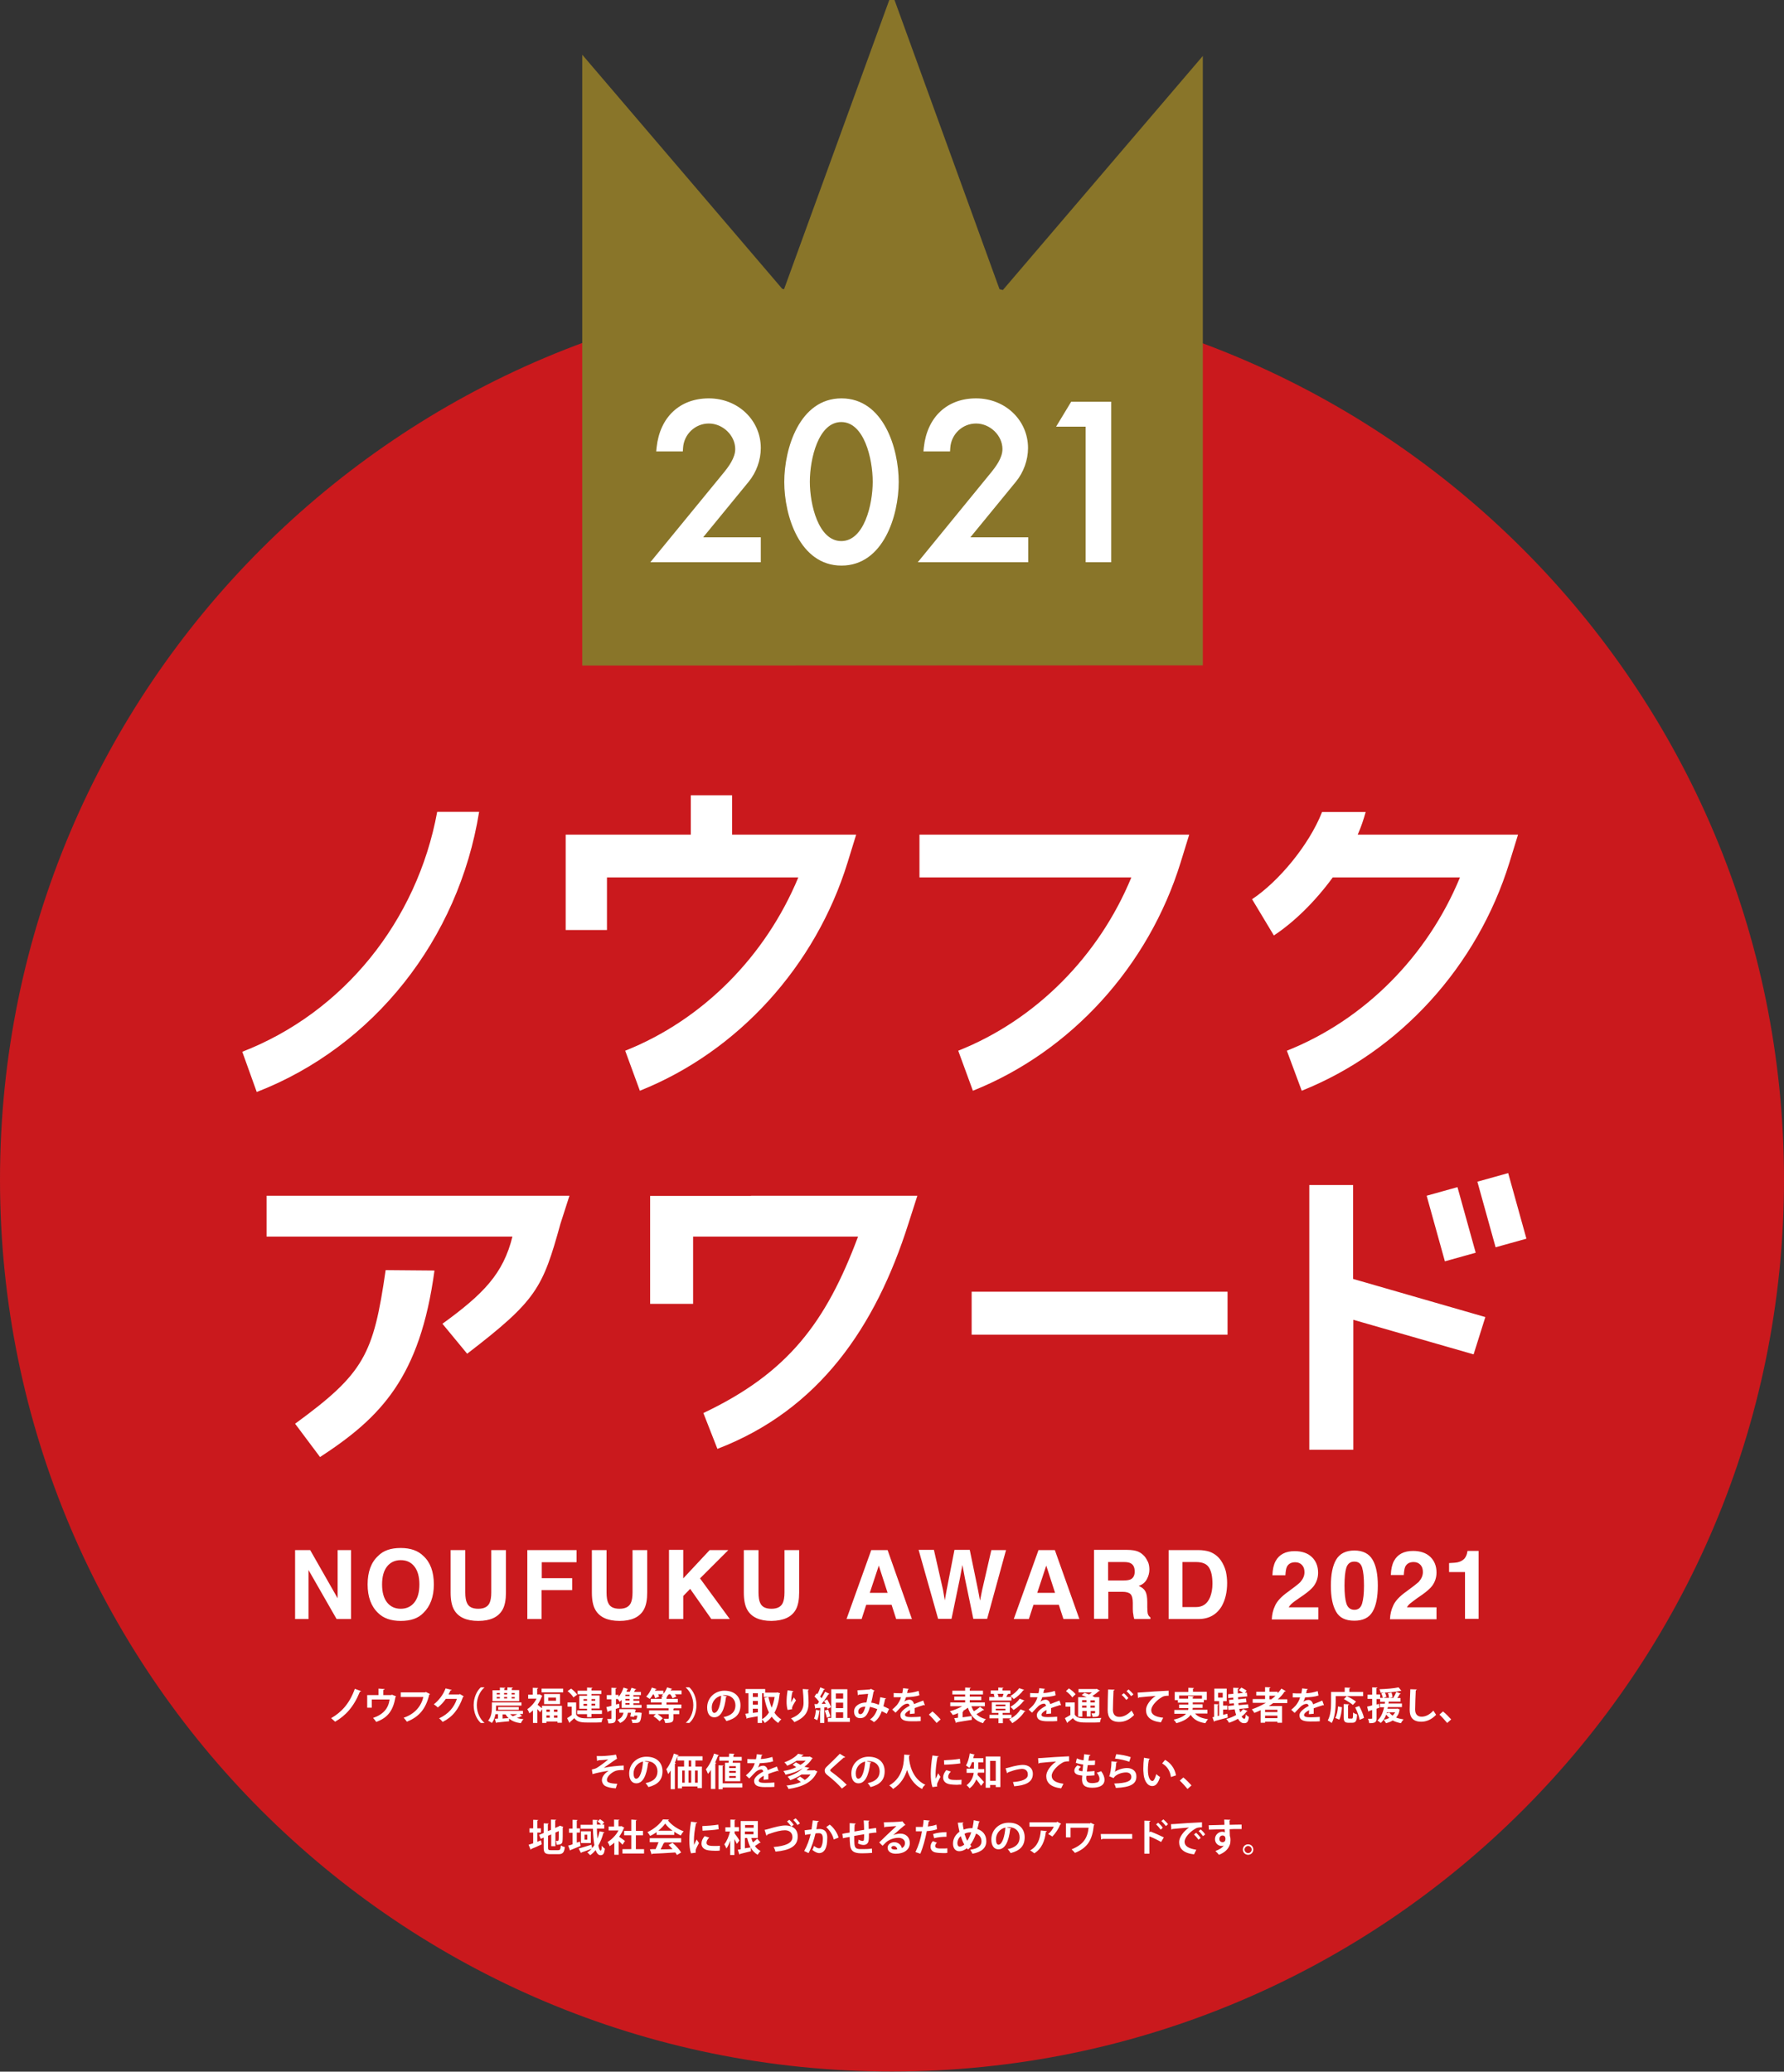 <?xml version="1.0" encoding="utf-8"?>
<!-- Generator: Adobe Illustrator 25.4.1, SVG Export Plug-In . SVG Version: 6.00 Build 0)  -->
<svg version="1.1" id="レイヤー_1" xmlns="http://www.w3.org/2000/svg" xmlns:xlink="http://www.w3.org/1999/xlink" x="0px"
	 y="0px" viewBox="0 0 851.2 988.6" style="enable-background:new 0 0 851.2 988.6;" xml:space="preserve">
<rect x="0" y="0" width="851.2" height="988.6" fill="#333333" stroke="none"/>
<style type="text/css">
	.st0{fill:#CA191D;}
	.st1{fill:#897529;}
	.st2{fill:#FFFFFF;}
</style>
<path class="st0" d="M851.2,562.9c0,235.1-190.6,425.6-425.6,425.6C190.6,988.6,0,798,0,562.9c0-235.1,190.6-425.6,425.6-425.6
	C660.7,137.3,851.2,327.9,851.2,562.9"/>
<polygon class="st1" points="573.9,317.5 573.9,26.7 478.5,138.4 476.9,138 426.8,0 424.3,0 374.1,138 373.2,137.8 277.8,26.1 
	277.8,317.6 "/>
<path class="st2" d="M244.5,590.1H127.2v-19.5h144.5l-4.3,13.4c-8.5,30.7-11.3,36.5-44.5,62l-11.8-14.3
	C230.8,617.4,240.1,607.8,244.5,590.1z M358.3,570.7h-48.1v51.5h20.5v-32.1h78.7c-15.3,41-33.5,65.1-73.8,84.2l6.7,17.1
	c48.4-18.6,75.4-58,91.1-107.4l4.3-13.4h-58.8H358.3z M184,606.1c-5.8,40.3-10.2,49.2-43.2,73.3l11.9,15.9c29-18.9,47.7-38,54.6-89
	L184,606.1z M463.6,636.9h122.1v-20.5H463.6V636.9z M645.7,565.5h-21v126.3h21v-62l57.4,16.5l5.6-17.8l-63.1-18.2V565.5z
	 M689.4,601.9l14.7-4.1l-8.7-31.3l-14.7,4.1L689.4,601.9z M719.6,559.8l-14.7,4.1l8.7,31.3l14.7-4.1L719.6,559.8z M228.6,387.4h-20
	c-9.6,52.2-44.8,95.8-93,114.5l6.9,19.2C178.2,499.5,218.8,448.3,228.6,387.4z M438.7,418.7h101.1c-15.5,37.6-45.6,68-82.6,82.7
	l7,19.1c46.8-18.7,83.8-59.4,99.1-108.9l4.1-13.3H438.7V418.7z M635.9,418.7h60.7c-15.5,37.6-45.6,68-82.6,82.7l7.1,19.1
	c46.8-18.7,83.8-59.4,99.1-108.9l4.1-13.3h-76.5c1.6-3.6,2.8-7.2,3.8-10.8h-20.8c-6.3,16-21,33.4-33.4,41.6l10.4,17.3
	C617.4,440.1,627.6,430.1,635.9,418.7z M289.6,418.7h91.3c-15.6,37.6-45.6,68-82.6,82.7l7,19.1c46.8-18.7,83.8-59.4,99.1-108.9
	l4.1-13.3h-59.2v-18.8h-19.7v18.8h-59.7v45.5h19.7V418.7z M167.5,772.6v-32.9h-6.4v23l-13.1-23h-7.2v32.9h6.4v-23.4l13.4,23.4H167.5
	z M191.2,738.7c4.7,0,8.3,1.3,10.8,3.8c3.3,3,5,7.5,5,13.6c0,5.9-1.7,10.4-5,13.6c-2.5,2.6-6.1,3.8-10.8,3.8
	c-4.7,0-8.3-1.3-10.8-3.8c-3.3-3.1-5-7.7-5-13.6c0-6,1.7-10.6,5-13.6C182.9,739.9,186.5,738.7,191.2,738.7z M191.2,744.5
	c-2.7,0-4.9,1-6.5,3c-1.6,2-2.4,4.9-2.4,8.6c0,3.7,0.8,6.6,2.4,8.6c1.6,2,3.8,3,6.5,3s4.9-1,6.5-3c1.6-2,2.4-4.9,2.4-8.6
	c0-3.7-0.8-6.6-2.4-8.6C196.1,745.5,194,744.5,191.2,744.5z M215,739.7v20.2c0,3.5,0.5,6.2,1.6,8.2c2,3.6,5.9,5.4,11.6,5.4
	s9.6-1.8,11.6-5.4c1.1-2,1.6-4.7,1.6-8.2v-20.2h-7v20.2c0,2.3-0.3,3.9-0.8,5c-0.8,1.8-2.6,2.8-5.4,2.8c-2.8,0-4.6-0.9-5.4-2.8
	c-0.5-1-0.8-2.7-0.8-5v-20.2H215z M273.1,753.1h-14.6v-7.6h16.6v-5.8h-23.5v32.9h6.8v-13.8h14.6V753.1z M308.8,759.9v-20.2h-7v20.2
	c0,2.3-0.3,3.9-0.8,5c-0.8,1.8-2.6,2.8-5.4,2.8c-2.8,0-4.6-0.9-5.4-2.8c-0.5-1-0.8-2.7-0.8-5v-20.2h-7v20.2c0,3.5,0.5,6.2,1.6,8.2
	c2,3.6,5.9,5.4,11.6,5.4c5.7,0,9.6-1.8,11.6-5.4C308.3,766.1,308.8,763.4,308.8,759.9z M319.2,739.7v32.9h6.8v-11l3.3-3.4l10.1,14.4
	h8.8l-14.2-19.4l13.5-13.5h-8.9L326,753.2v-13.6H319.2z M379.7,768.1c1.1-2,1.6-4.7,1.6-8.2v-20.2h-7v20.2c0,2.3-0.3,3.9-0.8,5
	c-0.8,1.8-2.6,2.8-5.4,2.8c-2.8,0-4.6-0.9-5.4-2.8c-0.5-1-0.8-2.7-0.8-5v-20.2h-7v20.2c0,3.5,0.5,6.2,1.6,8.2
	c2,3.6,5.9,5.4,11.6,5.4C373.8,773.4,377.7,771.7,379.7,768.1z M425.4,765.8h-12.1l-2.2,6.8h-7.2l11.8-32.9h7.8l11.6,32.9h-7.5
	L425.4,765.8z M423.5,760.1l-4.2-13l-4.3,13H423.5z M480,739.7h-7l-4.4,19.1l-1,5l-1-5.3l-3.9-18.9h-7.3l-3.7,19l-0.9,5.1l-0.9-5.2
	l-4.3-18.9h-7.3l9.3,32.9h6.4l4-19.3l1.2-6.4l1.2,6.4l4,19.3h6.6L480,739.7z M507.4,772.6l-2.2-6.8h-12.1l-2.2,6.8h-7.2l11.8-32.9
	h7.8l11.7,32.9H507.4z M503.4,760.1l-4.2-13l-4.3,13H503.4z M541.2,772.6c-0.2-0.7-0.4-1.3-0.4-1.8c-0.2-0.9-0.3-1.9-0.3-2.8l0-3.1
	c0-2.1-0.4-3.5-1.1-4.2c-0.7-0.7-2-1.1-3.9-1.1h-6.7v12.9H522v-32.9h15.8c2.2,0,4,0.3,5.2,0.8c1.2,0.5,2.2,1.3,3.1,2.3
	c0.7,0.8,1.2,1.8,1.7,2.8c0.4,1,0.6,2.2,0.6,3.5c0,1.6-0.4,3.1-1.2,4.6c-0.8,1.5-2.1,2.6-3.9,3.2c1.5,0.6,2.6,1.5,3.2,2.6
	c0.6,1.1,0.9,2.8,0.9,5.2v2.2c0,1.5,0.1,2.5,0.2,3.1c0.2,0.8,0.6,1.5,1.3,1.9v0.8H541.2z M541.4,750c0-2-0.6-3.3-1.9-4
	c-0.7-0.4-1.8-0.6-3.2-0.6h-7.6v8.8h7.4c1.5,0,2.6-0.2,3.3-0.5C540.7,753.1,541.4,751.8,541.4,750z M571.8,772.6h-14.2v-32.9h14.2
	c2,0,3.7,0.3,5.1,0.7c2.3,0.8,4.2,2.2,5.6,4.2c1.1,1.6,1.9,3.4,2.4,5.3c0.4,1.9,0.6,3.7,0.6,5.5c0,4.4-0.9,8.1-2.6,11.1
	C580.5,770.5,576.8,772.6,571.8,772.6z M578.5,755.8c0-3.4-0.5-5.9-1.6-7.7c-1.1-1.8-3.1-2.7-6.3-2.7h-6.4v21.5h6.4
	c3.3,0,5.5-1.6,6.8-4.8C578.1,760.3,578.5,758.2,578.5,755.8z M619.6,762.8l2.6-1.8c2.1-1.5,3.7-2.9,4.6-4.1c1.4-1.9,2.1-4,2.1-6.4
	c0-3.1-1-5.6-3-7.5c-2-1.9-4.8-2.8-8.2-2.8c-4.3,0-7.4,1.6-9.1,4.8c-0.9,1.7-1.4,3.9-1.5,6.7h6.2c0.1-1.8,0.3-3.1,0.7-4
	c0.7-1.4,2-2.2,4-2.2c1.4,0,2.5,0.5,3.3,1.4c0.8,0.9,1.1,2,1.1,3.4c0,1.7-0.7,3.2-2,4.7c-0.9,0.9-2.8,2.4-5.7,4.5
	c-3.4,2.4-5.5,4.7-6.4,6.9c-0.9,1.9-1.4,4-1.5,6.4H629V767h-14.1c0.4-0.7,0.9-1.3,1.5-1.8C616.9,764.7,618,763.9,619.6,762.8z
	 M637.5,769.1c-1.7-2.9-2.5-7-2.5-12.4c0-5.3,0.8-9.5,2.5-12.4c1.7-2.9,4.6-4.4,8.7-4.4c4.1,0,7,1.5,8.7,4.4c1.7,2.9,2.5,7,2.5,12.4
	c0,5.3-0.8,9.5-2.5,12.4c-1.7,2.9-4.6,4.3-8.7,4.3C642,773.4,639.1,772,637.5,769.1z M641.5,756.7c0,3.7,0.3,6.6,0.9,8.5
	s1.9,3,3.8,3c1.9,0,3.1-1,3.7-3c0.6-2,0.9-4.8,0.9-8.5c0-3.9-0.3-6.8-0.9-8.7c-0.6-1.9-1.8-2.8-3.7-2.8c-1.9,0-3.1,0.9-3.8,2.8
	C641.8,749.9,641.5,752.8,641.5,756.7z M671.1,759.4c-3.4,2.4-5.5,4.7-6.4,6.9c-0.9,1.9-1.4,4-1.5,6.4h22.2V767h-14.1
	c0.4-0.7,0.9-1.3,1.5-1.8c0.6-0.5,1.7-1.3,3.3-2.5l2.6-1.8c2.1-1.5,3.7-2.9,4.6-4.1c1.4-1.9,2.1-4,2.1-6.4c0-3.1-1-5.6-3-7.5
	c-2-1.9-4.8-2.8-8.2-2.8c-4.3,0-7.4,1.6-9.1,4.8c-0.9,1.7-1.4,3.9-1.5,6.7h6.2c0.1-1.8,0.3-3.1,0.7-4c0.7-1.4,2-2.2,4-2.2
	c1.4,0,2.5,0.5,3.3,1.4c0.8,0.9,1.1,2,1.1,3.4c0,1.7-0.7,3.2-2,4.7C675.9,755.8,674,757.3,671.1,759.4z M699.9,741.5
	c-0.3,1-0.7,1.7-1.2,2.3c-0.8,0.8-1.8,1.4-3.1,1.7c-0.8,0.2-2.2,0.3-4.2,0.4v4.3h7.6v22.3h6.5v-32.4h-5.3
	C700.1,740.5,700,740.9,699.9,741.5z M310.3,268.3H363v-11.9h-27.5l21.7-26.5c3.7-4.5,5.8-10.4,5.8-16.1c0-13.3-10.9-23.7-24.8-23.7
	c-13.8,0-23.3,8.9-24.9,23.3l-0.2,2h12.7l0.1-1.6c0.4-6.6,5.8-11.7,12.3-11.7c6.7,0,12.6,5.7,12.6,12.2c0,4.2-3.1,8.4-6.1,12
	L310.3,268.3z M374.2,230c0-16,7.3-39.9,27.3-39.9s27.3,23.8,27.3,39.9c0,16-7.3,39.9-27.3,39.9S374.2,246,374.2,230z M386.4,229.9
	c0,10.9,4.1,28.3,15,28.3c10.9,0,15-17.4,15-28.3c0-11-4.1-28.5-15-28.5C390.5,201.4,386.4,218.9,386.4,229.9z M437.9,268.3h52.7
	v-11.9H463l21.7-26.5c3.7-4.5,5.8-10.4,5.8-16.1c0-13.3-10.9-23.7-24.8-23.7c-13.8,0-23.3,8.9-24.9,23.3l-0.2,2h12.7l0.1-1.6
	c0.4-6.6,5.8-11.7,12.3-11.7c6.7,0,12.6,5.7,12.6,12.2c0,4.2-3.1,8.4-6.1,12L437.9,268.3z M518,268.3h12.2v-76.6h-19.1l-7.2,11.9
	H518V268.3z M158,819.9c0.6,0.5,1.5,1.3,1.9,1.7c5-2.9,8.9-7.1,11.8-14.3c0.2,0,0.5-0.1,0.6-0.3l-3-1.1
	C166.7,813.2,162.7,817.2,158,819.9z M186.6,808.9h-3.7v-2.5c0.4,0,0.6-0.2,0.6-0.4l-2.9-0.2v3.1h-5.4v6h2.2V811h8.5
	c-0.6,4.2-2.9,7.1-7.9,8.8c0.5,0.5,1.2,1.4,1.5,1.9c5.6-2,8.1-5.5,9.2-11.9c0.1-0.1,0.3-0.2,0.3-0.3l-2-0.8L186.6,808.9z
	 M202.8,807.6h-11.6v2.2H202c-1,4.3-4,8.1-9.4,9.9c0.4,0.5,1.2,1.3,1.5,1.9c5.9-2.3,9.1-6.2,10.7-12.9c0.1-0.1,0.3-0.2,0.4-0.3l-2-1
	L202.8,807.6z M219.1,808.6H214c0.3-0.6,0.7-1.2,0.9-1.9c0.3,0,0.5-0.1,0.6-0.3l-2.9-0.7c-1.1,3-3.3,5.8-5.6,7.6
	c0.6,0.4,1.4,1,1.9,1.5c1.5-1.2,2.9-2.7,3.8-4.1h5.3c-1.3,4-4,7.2-8.5,9.3c0.6,0.4,1.3,1.2,1.7,1.7c4.8-2.4,7.6-6,9.7-11.9
	c0.1-0.1,0.3-0.2,0.4-0.3l-1.9-1.1L219.1,808.6z M226,813.7c0,3.7,1.5,6.8,3.4,8.5h1.7v-0.1c-1.9-1.6-3.6-4.7-3.6-8.4
	c0-3.6,1.6-6.7,3.6-8.4v-0.1h-1.7C227.5,806.9,226,810.1,226,813.7z M247.7,811.8H235v-5.2h3.5v-1.3l2.6,0.1c0,0.2-0.1,0.3-0.5,0.3
	v0.8h1.5v-1.3l2.6,0.1c0,0.2-0.2,0.3-0.5,0.4v0.8h3.5V811.8z M238.5,809.8H237v0.7h1.5V809.8z M238.5,807.9H237v0.7h1.5V807.9z
	 M242,809.8h-1.5v0.7h1.5V809.8z M242,807.9h-1.5v0.7h1.5V807.9z M245.6,809.8h-1.5v0.7h1.5V809.8z M245.6,807.9h-1.5v0.7h1.5V807.9
	z M246.6,819.8c1,0.3,2,0.5,3.2,0.6c-0.5,0.4-1,1.3-1.3,1.9c-2.4-0.3-4.2-1-5.6-2.2v1.3c-2.2,0.2-4.4,0.4-5.9,0.6
	c0,0.1-0.2,0.2-0.3,0.2l-0.6-2l1.5-0.1V818h-1.2c-0.3,1.5-0.8,3-1.7,4.2c-0.4-0.3-1.3-0.9-1.8-1.1c1.6-1.9,1.8-4.5,1.8-6.4v-2.3
	h14.1v1.5h-12.1v0.8c0,0.5,0,1.1-0.1,1.7h12.9v1.5h-1.5l1.1,1c-0.1,0.1-0.2,0.1-0.3,0.1c-0.1,0-0.1,0-0.2,0
	C248.2,819.3,247.4,819.6,246.6,819.8z M242.7,819.9c-0.6-0.5-1-1.1-1.5-1.8h-1.4v2C240.8,820,241.7,819.9,242.7,819.9z M244.7,819
	c0.7-0.3,1.4-0.6,2.1-1h-3.4C243.8,818.4,244.2,818.7,244.7,819z M247.5,815.9v-1.3h-9.8v1.3H247.5z M259.6,813.2v-4.8h7.6v4.8
	H259.6z M261.6,811.6h3.7v-1.5h-3.7V811.6z M252.6,817.6c-0.2-0.6-0.7-1.6-1-2c1.7-1.1,3.4-3,4.4-5h-4v-1.9h2.2v-3.3l2.6,0.1
	c0,0.2-0.1,0.3-0.5,0.3v2.8h0.8l0.3-0.1l1.4,0.8c-0.1,0.1-0.2,0.2-0.3,0.3c-0.5,1.3-1.2,2.7-2,3.9c0.6,0.5,1.6,1.3,2.1,1.7V814h9.5
	v8.1H266v-0.6h-5.3v0.7h-2v-6.6l-1,1.5c-0.3-0.4-0.8-1-1.3-1.5v6.6h-2.1v-6C253.7,816.7,253.2,817.2,252.6,817.6z M264.3,816.9h1.7
	v-1.1h-1.7V816.9z M264.3,819.7h1.7v-1.1h-1.7V819.7z M260.7,816.9h1.6v-1.1h-1.6V816.9z M260.7,819.7h1.6v-1.1h-1.6V819.7z
	 M268.7,805.8h-10.3v1.8h10.3V805.8z M280.1,819.5V818h-4.7v-1.8h4.7v-0.8h-3.7v-6.2h3.7v-0.7h-4.5v-1.7h4.5v-1.5l2.6,0.1
	c0,0.2-0.1,0.3-0.5,0.3v1h4.7v1.7h-4.7v0.7h3.9v6.2h-3.9v0.8h5v1.8h-5v1.5H280.1z M282.2,811.6h1.8v-0.8h-1.8V811.6z M282.2,813.9
	h1.8v-0.9h-1.8V813.9z M280.1,813.1h-1.7v0.9h1.7V813.1z M280.1,810.8h-1.7v0.8h1.7V810.8z M270.6,819.9l1.1,2.3
	c0.2-0.1,0.2-0.2,0.2-0.4c0.6-0.5,1.4-1.2,2.1-1.9c1.6,2.1,3.7,2.1,7.8,2.1c1.8,0,3.8,0,5.2-0.1c0.1-0.6,0.4-1.6,0.7-2.1
	c-1.7,0.1-4.3,0.2-6.4,0.2c-3.3,0-5.3,0-6.4-1.8v-5.8h-4.1v2h2v4C272.1,818.9,271.3,819.5,270.6,819.9z M273.6,810l1.8-1.3
	c-0.6-0.9-1.8-2.1-2.9-2.9l-1.7,1.2C271.9,807.8,273.1,809.1,273.6,810z M306.3,815h-9.7v-3.8c-0.3,0.3-0.6,0.6-0.9,0.9
	c-0.2-0.3-0.6-0.9-0.9-1.3h-0.9v2.6l1.5-0.4l0.2,1.9l-1.8,0.6v4.5c0,2-0.7,2.4-3.5,2.4c-0.1-0.6-0.3-1.5-0.6-2.1c0.4,0,0.7,0,1,0
	c0.9,0,1,0,1-0.3v-3.8c-0.6,0.2-1.1,0.3-1.5,0.5c0,0.2-0.2,0.3-0.3,0.3l-0.6-2.4c0.7-0.1,1.5-0.3,2.4-0.6v-3.1h-2.2v-2h2.2v-3.5
	l2.5,0.1c0,0.2-0.1,0.3-0.5,0.3v3h1.4v1c1-1.2,1.9-2.8,2.4-4.5l2.2,0.7c-0.1,0.1-0.2,0.2-0.4,0.2c-0.1,0.4-0.3,0.7-0.4,1.1h1.6
	c0.3-0.6,0.6-1.3,0.8-1.9l2.3,0.7c-0.1,0.1-0.2,0.2-0.5,0.2c-0.2,0.3-0.4,0.7-0.6,1.1h3.3v1.5h-3.6v0.7h2.9v1.2h-2.9v0.8h2.9v1.2
	h-2.9v0.8h3.9V815z M300.4,812.7h-2v0.8h2V812.7z M300.4,810.7h-2v0.8h2V810.7z M300.4,808.7h-2v0.7h2V808.7z M303,820.6
	c-0.3,0-1.1,0-1.8-0.1c0.3,0.5,0.5,1.2,0.5,1.7c0.3,0,0.6,0,1,0c2.5,0,3-0.1,3.4-4.3c0-0.2,0.1-0.3,0.1-0.5l-1.1-0.2l-0.4,0H303
	c0.1-0.2,0.3-1.3,0.3-1.4l-1-0.2l-0.4,0h-6.4v1.7h2c-0.4,1.7-1.3,2.8-2.9,3.4c0.4,0.4,1,1.1,1.3,1.5c2.1-0.9,3.3-2.6,3.7-4.9h1.5
	c-0.1,0.6-0.3,1.2-0.4,1.8l1.8,0.2l0.2-0.6h1.4C303.8,820.4,303.7,820.6,303,820.6z M318.1,820.2c-0.4,0-0.9,0-1.4,0
	c0.3,0.6,0.6,1.4,0.7,2c3.2,0,3.9-0.4,3.9-2.2v-2h2.8v-1.8h-2.8v-0.8c0.2,0,0.3-0.1,0.4-0.2h3.4v-1.8h-7.1v-1h5.4v-1.7h-5.4V810
	c0.3-0.1,0.5-0.2,0.5-0.3l-0.4,0c0.3-0.4,0.7-0.8,1-1.2h0.7c0.5,0.6,0.9,1.4,1.1,1.9l1.8-0.8c-0.1-0.3-0.4-0.7-0.7-1.1h3.2v-1.8H320
	l0.3-0.6c0.2,0,0.4,0,0.4-0.2c-0.7-0.2-1.5-0.4-2.4-0.7c-0.4,1.1-1,2.2-1.8,3.1v-1.5h-4l0.3-0.6c0.2,0,0.4,0,0.5-0.2l-2.3-0.7
	c-0.6,1.6-1.6,3.3-2.7,4.3c0.5,0.3,1.3,0.8,1.7,1.1c0.6-0.6,1.1-1.3,1.6-2.2h0.2c0.4,0.6,0.7,1.4,0.8,1.9l1.9-0.8
	c-0.1-0.3-0.3-0.7-0.5-1.1h2.4c-0.2,0.2-0.4,0.5-0.7,0.6c0.2,0.1,0.5,0.3,0.8,0.5l-0.8,0v1.1h-5.2v1.7h5.2v1h-7.1v1.8H319v1h-9.3
	v1.8h3.2l-1.1,1c1.1,0.7,2.3,1.7,2.9,2.4l1.5-1.4c-0.5-0.6-1.5-1.4-2.4-2h5.3v2C319,820.2,319,820.2,318.1,820.2z M327.2,822.1
	L327.2,822.1l1.7,0.1c1.9-1.6,3.4-4.8,3.4-8.5c0-3.7-1.5-6.8-3.4-8.5h-1.7v0.1c1.9,1.6,3.6,4.7,3.6,8.4
	C330.8,817.4,329.2,820.5,327.2,822.1z M340.8,819.5c-2,0-3.4-1.6-3.4-4.7c0-4.6,3.7-8,8.2-8c5.1,0,7.7,3,7.7,6.9
	c0,4.2-2.2,6.4-6.7,7.6c-0.3-0.5-0.8-1.3-1.4-1.9c4.1-0.8,5.7-2.8,5.7-5.6c0-2.9-2-4.9-5.3-4.9c-0.3,0-0.6,0-0.9,0.1l2.2,0.5
	c-0.1,0.2-0.3,0.3-0.5,0.3C345.7,816,343.9,819.5,340.8,819.5z M344.1,809.2c-2.7,0.6-4.5,3-4.5,5.6c0,1.5,0.4,2.6,1.2,2.6
	C342.7,817.3,343.8,813.4,344.1,809.2z M371.3,822.2c-1.2-0.8-2.2-1.8-3.1-3c-0.9,1.2-2,2.2-3.3,3c-0.3-0.5-0.8-1.2-1.3-1.6v1.6
	h-2.1V819c-1.8,0.3-3.7,0.7-4.9,0.9c0,0.2-0.2,0.3-0.3,0.3l-0.7-2.4l1.5-0.2V808h-1.4v-2h9.4v1.7h5.4l0.4-0.1l1.3,0.4
	c0,0.1-0.1,0.3-0.2,0.4c-0.4,3.6-1.2,6.6-2.5,8.9c0.9,1.3,2,2.4,3.3,3.2C372.3,820.8,371.6,821.7,371.3,822.2z M361.6,815.4h-2.4v2
	l2.4-0.3V815.4z M361.6,811.7h-2.4v1.8h2.4V811.7z M361.6,808h-2.4v1.8h2.4V808z M368.2,814.9c0.6-1.5,1.1-3.2,1.4-5.1h-5.2V808
	h-0.8v12.4c1.3-0.7,2.4-1.8,3.3-3.2c-1-2-1.7-4.4-2.2-7l1.9-0.4C367.1,811.6,367.5,813.3,368.2,814.9z M377.4,820
	c0.5,0.4,1.3,1.3,1.6,1.8c5.7-2.4,6.8-5.6,6.8-9.1c0-2.3-0.2-4.7-0.3-6.1c0.3-0.1,0.4-0.2,0.4-0.4L383,806c0.2,1.7,0.4,4.2,0.4,6.7
	C383.4,815.1,382.4,818.1,377.4,820z M378.6,807l-2.8-0.4c-0.4,2.2-0.5,4.1-0.5,5.5c0,1.1,0.1,2.6,0.5,3.9l2.2-0.4
	c0-0.2-0.1-0.3-0.1-0.4c0-0.8,0.8-2.1,1.9-3.8c-0.3-0.3-0.8-1-1-1.4c-0.4,0.6-1,1.7-1.3,2.4c-0.1-1,0.2-3.6,0.6-5.1
	C378.3,807.3,378.5,807.2,378.6,807z M396.2,819.1c-0.2-0.9-0.7-2.2-1.1-3.3l-1.6,0.5c0.4,1.1,0.9,2.5,1,3.4
	C395.1,819.5,395.7,819.3,396.2,819.1z M405.6,821.7h-10.6v-1.9h1.6v-13.7h7.7v13.7h1.2V821.7z M402.3,817.1h-3.5v2.7h3.5V817.1z
	 M402.3,812.5h-3.5v2.6h3.5V812.5z M402.3,808.1h-3.5v2.5h3.5V808.1z M393.3,822.2v-7.4l1.3-0.1c0.1,0.3,0.2,0.6,0.2,0.8l1.7-0.8
	c-0.3-1-1.1-2.5-1.8-3.7l-1.5,0.7c0.3,0.4,0.5,0.9,0.8,1.4l-2,0c1.2-1.4,2.4-3.2,3.3-4.6c0.3,0,0.4-0.1,0.5-0.2l-2.1-1
	c-0.4,0.9-1.1,2-1.7,3.1c-0.2-0.3-0.4-0.5-0.7-0.8c0.6-1,1.4-2.3,1.8-3.3c0.3,0,0.4-0.1,0.5-0.2l-2.2-0.9c-0.3,1-0.8,2.2-1.4,3.2
	l-0.4-0.3l-1,1.5c0.8,0.7,1.7,1.7,2.2,2.5c-0.3,0.4-0.6,0.8-0.8,1.1h-1.4l0.4,2.2c0.1,0,0.3-0.1,0.3-0.3c0.6,0,1.3-0.1,2.1-0.1v1.4
	l-2.1-0.5c-0.1,1.5-0.4,3.2-0.9,4.2c0.4,0.2,1.1,0.5,1.5,0.8c0.5-1.1,0.9-2.8,1-4.3c0.2,0,0.3-0.1,0.4-0.2v5.8H393.3z M423.1,817.8
	c-0.8-0.4-1.6-0.9-2.4-1.2c-0.8,2.3-2,4.1-3.7,5.2c-0.4-0.4-1.3-1-1.9-1.3c1.7-1.1,2.7-2.7,3.5-4.9c-1.3-0.5-2.5-0.9-3.5-1.1
	c-1.2,4.3-2.6,5.4-4.7,5.4c-2.4,0-2.9-1.9-2.9-3.2c0-2.8,3-4.3,5.9-4.3c0.3-1.2,0.6-2.7,0.8-4.1c-0.9,0.1-3.1,0.3-4.5,0.4
	c-0.1,0.2-0.3,0.2-0.4,0.3l-0.2-2.4c2-0.1,5.1-0.3,5.9-0.4c0.2,0,0.3-0.1,0.5-0.3l1.8,0.9c-0.1,0.1-0.3,0.3-0.5,0.4
	c-0.3,1.6-0.7,3.8-1.1,5.3c1.1,0.1,2.3,0.5,3.6,1c0.3-0.9,0.5-2.3,0.7-3.6l2.8,0.6c-0.1,0.2-0.3,0.3-0.5,0.3c-0.2,1-0.5,2.3-0.8,3.4
	c0.8,0.4,1.8,0.8,2.7,1.3L423.1,817.8z M412.9,814.4c-2,0-3.4,0.9-3.4,2.4c0,0.7,0.3,1.2,0.9,1.2C411.3,818,412,817.6,412.9,814.4z
	 M441.2,813.8c0.1,0,0.1,0,0.1,0l-0.8-2.3c-1.3,0.5-3,1.1-4.4,1.7c-0.3-1.4-1.2-2.1-2.2-2.1c-0.9,0-1.8,0.4-2.5,0.9h0
	c0.3-0.4,0.6-1.1,0.9-2.1c2.2-0.1,4.7-0.3,6.4-0.9l-0.4-2.1c-1.9,0.6-4,1-5.5,1c0.1-0.6,0.3-1.1,0.4-1.7c0.3,0,0.4-0.2,0.4-0.3
	l-2.7-0.3c-0.1,0.9-0.2,1.6-0.4,2.4l-1,0c-0.8,0-2.1,0-3.1-0.1v2c0.4,0,2.4,0,2.8,0l0.7,0c-0.3,1.3-1.2,2.8-2,3.8
	c-0.6,0.7-1.4,1.4-2.2,2.1l1.6,1.5c0.8-0.8,1.4-1.5,1.9-2c1.5-1.7,2.7-2.3,3.9-2.3c0.5,0,0.8,0.5,0.9,1c-2.5,1.3-4.4,2.9-4.4,4.4
	c0,2.2,1.7,3,5.2,3c2,0,3.6,0,4.5-0.1l0-2.1c-1.1,0.1-2.9,0.2-4.5,0.2c-2,0-3-0.3-3-1.1c0-0.7,1-1.6,2.4-2.3c0,0.5,0,1.3-0.1,1.9
	l2.3-0.2c0-0.5,0-1,0-1.4c0-0.4,0-0.8,0-1.2c1.3-0.5,3.1-1.1,4.5-1.5C441,813.8,441.1,813.8,441.2,813.8z M444.9,816.7l-1.7,1.5
	c1.1,1,2.9,3,3.7,4l1.9-1.7C447.9,819.5,446.2,817.7,444.9,816.7z M465.9,818c1.1-0.6,2.3-1.3,3.1-1.9c0.2,0,0.5,0,0.6-0.1l-2-1.5
	c-0.7,0.7-1.9,1.5-2.9,2.1c-0.5-0.7-0.9-1.5-1.2-2.4h6.4v-1.8h-7.2v-1.1h5.5v-1.7h-5.5v-1h6.3v-1.8h-6.3v-1c0.3-0.1,0.5-0.2,0.5-0.4
	l-2.7-0.1v1.5h-6.1v1.8h6.1v1h-5.2v1.7h5.2v1.1h-7.1v1.8h5.7c-1.7,1-3.9,1.9-5.9,2.4c0.5,0.5,1.1,1.3,1.4,1.8
	c0.8-0.2,1.7-0.5,2.5-0.9v2.2c-0.7,0.1-1.3,0.2-1.8,0.2l0.8,2.3c0.1,0,0.3-0.1,0.3-0.3c1.8-0.3,4.6-0.8,7.3-1.2l-0.1-1.8
	c-1.4,0.2-2.9,0.4-4.3,0.6v-2.6c0.3,0,0.4-0.2,0.5-0.3l-0.4-0.1c0.9-0.5,1.7-1,2.4-1.6c1.3,3.8,3.4,6.3,7.2,7.4
	c0.3-0.6,0.9-1.5,1.4-1.9C468.4,819.9,467,819.1,465.9,818z M478.4,806.7h3.7v1.6h-1.3l0.3,0.1c-0.1,0.1-0.2,0.2-0.4,0.2
	c-0.1,0.4-0.4,0.8-0.6,1.2h2.5v1.7h-10.6v-1.7h2.5c-0.1-0.4-0.2-1-0.4-1.4l0.7-0.1v0l-2.1,0v-1.6h3.6v-1.4l2.5,0.1
	c0,0.2-0.2,0.3-0.5,0.3V806.7z M476,808.3c0.2,0.4,0.4,1,0.4,1.5l-0.2,0v0l2.2,0l-0.1,0c0.2-0.4,0.4-1,0.5-1.5H476z M482.1,814.5
	c0.5,0.4,1.2,1.1,1.5,1.5c1.8-1.1,3.7-2.8,4.8-4.3c0.3,0,0.4-0.1,0.4-0.2l-2.3-0.9C485.6,812.1,483.7,813.6,482.1,814.5z
	 M482.1,809.3c0.6,0.4,1.2,1,1.6,1.5c1.7-1.1,3.5-2.7,4.5-4.2c0.2,0,0.4-0.1,0.5-0.2l-2.4-0.8C485.3,807,483.6,808.5,482.1,809.3z
	 M476.4,822.2V820h-4.3v-1.7h4.3v-0.9h-3.2v-5.1h8.6v5.1h-3.4v0.9h4.2v1.6c1.7-1,3.3-2.5,4.3-4.2l2.4,0.9c-0.1,0.1-0.2,0.2-0.5,0.2
	c-1.3,2.1-3.5,4.1-5.8,5.5c-0.3-0.5-1-1.3-1.5-1.8c0.3-0.2,0.6-0.3,1-0.5h-4v2.3H476.4z M475.1,814.2h4.6v-0.8h-4.6V814.2z
	 M479.7,816.2v-0.8h-4.6v0.8H479.7z M506.2,813.8c0.1,0,0.1,0,0.1,0l-0.8-2.3c-1.3,0.5-3,1.1-4.4,1.7c-0.3-1.4-1.2-2.1-2.2-2.1
	c-0.9,0-1.8,0.4-2.5,0.9h0c0.2-0.4,0.6-1.1,0.9-2.1c2.2-0.1,4.7-0.3,6.4-0.9l-0.4-2.1c-1.9,0.6-4,1-5.5,1c0.1-0.6,0.3-1.1,0.4-1.7
	c0.3,0,0.4-0.2,0.4-0.3l-2.7-0.3c-0.1,0.9-0.2,1.6-0.4,2.4l-0.9,0c-0.8,0-2.1,0-3.1-0.1v2c0.4,0,2.4,0,2.8,0l0.7,0
	c-0.3,1.3-1.2,2.8-2,3.8c-0.6,0.7-1.4,1.4-2.2,2.1l1.6,1.5c0.8-0.8,1.4-1.5,1.9-2c1.5-1.7,2.7-2.3,3.9-2.3c0.5,0,0.8,0.5,0.9,1
	c-2.5,1.3-4.4,2.9-4.4,4.4c0,2.2,1.7,3,5.2,3c2,0,3.6,0,4.5-0.1l0-2.1c-1.1,0.1-2.9,0.2-4.5,0.2c-2,0-3-0.3-3-1.1
	c0-0.7,1-1.6,2.4-2.3c0,0.5,0,1.3-0.1,1.9l2.3-0.2c0-0.5,0-1,0-1.4c0-0.4,0-0.8,0-1.2c1.3-0.5,3.1-1.1,4.5-1.5
	C506,813.8,506.1,813.8,506.2,813.8z M524.3,807c-0.8,0.7-1.9,1.6-3.1,2.3c0.4,0.2,0.8,0.4,1.1,0.6h2.2v7.5c0,1.8-0.9,1.9-3.2,1.9
	c-0.1-0.5-0.3-1.2-0.5-1.7c0.6,0,1.2,0,1.4,0c0.2,0,0.3-0.1,0.3-0.3v-0.8h-2.1v2.6h-1.9v-2.6h-2.1v2.7h-2v-9.3h4.1
	c-0.8-0.4-1.7-0.7-2.4-1l1.4-1.1c0.6,0.2,1.4,0.5,2.1,0.8c0.5-0.3,1-0.6,1.4-1h-6.4v-1.6h8.4l0.3-0.1l1.6,1
	C524.6,806.9,524.5,806.9,524.3,807z M518.4,812.3v-1h-2.1v1H518.4z M518.4,813.9h-2.1v1h2.1V813.9z M522.4,813.9h-2.1v1h2.1V813.9z
	 M520.3,811.4v1h2.1v-1H520.3z M508.6,807c1.1,0.8,2.5,2.1,3,3l1.6-1.5c-0.6-0.9-2-2-3.2-2.8L508.6,807z M508.1,819.9l1.1,2.3
	c0.2-0.1,0.2-0.2,0.3-0.4c0.7-0.5,1.6-1.2,2.4-1.9c1.6,2.1,3.7,2.1,7.8,2.1c1.8,0,3.8,0,5.1-0.1c0.1-0.6,0.4-1.6,0.7-2.1
	c-1.7,0.1-4.3,0.2-6.4,0.2c-3.3,0-5.3,0-6.3-1.8v-5.8h-4.4v2h2.3v4C509.8,818.9,508.9,819.5,508.1,819.9z M536.2,808l-1,0.8
	c0.7,0.6,1.7,1.7,2.2,2.4l1-0.9C537.9,809.7,537,808.6,536.2,808z M540.8,808.6c-0.5-0.7-1.5-1.7-2.3-2.4l-1,0.8
	c0.7,0.6,1.7,1.7,2.2,2.4L540.8,808.6z M539.9,816.3c-2,2.1-4,3-5.8,3c-1.9,0-3.1-1.1-3.1-3.4c0-2.6,0.2-6.8,0.3-9.2
	c0.3-0.1,0.5-0.2,0.5-0.4l-3.1-0.1c-0.1,2.2-0.2,7.4-0.2,9.8c0,3.5,1.5,5.7,5.5,5.7c2.5,0,4.9-1,7.1-3.3
	C540.9,817.9,540.2,816.8,539.9,816.3z M546.8,816c0,3.1,2,5.3,7.1,5.9l1.1-2.2c-3.9-0.4-5.7-1.6-5.7-3.6c0-2,2.4-4.5,4.4-5.8
	c1.4-1,2.3-1.1,3.9-1.1l0-2.4c-3,0.1-10.8,0.6-12.9,0.8c-0.5,0-1.3,0.1-1.9,0.1l0.2,2.6c0.2,0,0.4-0.2,0.4-0.3c1.7-0.2,6-0.6,8-0.7
	C548.8,811,546.8,813.8,546.8,816z M576.4,820.4c-0.4,0.4-1,1.3-1.3,1.9c-3.4-0.5-5.6-1.8-7-4c-1.1,1.6-3.1,3-6.8,4
	c-0.3-0.5-0.9-1.3-1.3-1.7c3.2-0.7,4.9-1.7,5.9-2.8h-5.6v-1.8h6.6c0.1-0.3,0.1-0.6,0.1-0.9h-4.4v-1.7h4.4v-0.9h-5v-1.2h-1.5v-3.9
	h6.5v-2l2.7,0.1c0,0.2-0.1,0.3-0.5,0.3v1.5h6.6v3.9h-1.4v1.2h-5.3v0.9h4.7v1.7h-4.7c0,0.3-0.1,0.6-0.1,0.9h7.1v1.8h-5.9
	C571.5,819.2,573.5,820,576.4,820.4z M569.6,809.5c0,0.2-0.2,0.3-0.5,0.3v0.8h4.4v-1.5h-10.9v1.5h4.3v-1.3L569.6,809.5z M586,810.3
	l2.4-0.2l0.1,0.9l-2.1,0.2l0.2,1.8l2.1-0.2c0,0.3,0.1,0.7,0.1,1l-2.9,0.3l0.2,1.9l3-0.3c0.2,1,0.4,1.9,0.7,2.7
	c-1.4,0.8-3.1,1.5-4.7,1.9c0.5,0.5,1,1.2,1.3,1.8c1.5-0.5,2.9-1.1,4.3-1.9c1.1,2,2.3,2.1,2.9,2.1c1.4,0,2-0.6,2.3-3
	c-0.5-0.2-1.1-0.7-1.5-1.2c-0.1,1.6-0.3,2.1-0.7,2.1c-0.4,0-0.9-0.4-1.3-1.1c1-0.7,1.8-1.5,2.4-2.4c0.2,0,0.4-0.1,0.5-0.2l-2.2-0.9
	c-0.4,0.6-0.9,1.1-1.4,1.5c-0.1-0.5-0.2-1-0.4-1.6l4.4-0.4l-0.2-1.8l-4.5,0.4c-0.1-0.3-0.1-0.7-0.1-1l3.8-0.4l-0.2-1.8l-3.7,0.4
	c0-0.3-0.1-0.6-0.1-1l4.4-0.4l-0.2-1.8l-0.9,0.1l0.8-1c-0.6-0.5-1.7-1.1-2.5-1.5l-1.2,1.3c0.6,0.4,1.4,0.8,2,1.3l-2.5,0.2
	c0-0.7,0-1.5,0-2.2c0.4-0.1,0.5-0.2,0.5-0.4l-2.7-0.1c0,1,0,1.9,0.1,2.9l-2.5,0.2L586,810.3z M579.3,821.7l-0.8-2.2l0.8-0.2v-6.1
	l2.1,0.1c0,0.1-0.1,0.3-0.4,0.3v5.3l0.7-0.2v-6.9h-2.3v-6h5.9v6h-1.7v2.1h2v1.9h-2v2.5c0.7-0.2,1.3-0.3,2-0.5l0.2,1.8
	c-2.3,0.6-4.7,1.3-6.3,1.7C579.5,821.5,579.4,821.6,579.3,821.7z M583.4,810.1v-2.3h-2.2v2.3H583.4z M609.7,810.9h4.5v1.8h-6.7
	c-0.7,0.5-1.4,1-2.1,1.4h6.3v8h-2.2v-0.5h-5.9v0.5h-2.1v-6c-1,0.5-2,0.9-3,1.3c-0.3-0.5-0.8-1.2-1.2-1.7c2.3-0.8,4.6-1.9,6.7-3.1
	h-6.3v-1.8h5.9v-1.7h-4.2v-1.8h4.2v-2.2l2.6,0.1c0,0.2-0.2,0.3-0.5,0.4v1.7h3.9v0.7c0.7-0.7,1.3-1.5,1.8-2.2l2.1,1.2
	c-0.1,0.1-0.2,0.2-0.4,0.2c-0.1,0-0.1,0-0.2,0C612.1,808.6,610.9,809.8,609.7,810.9z M609.5,818.7h-5.9v1.2h5.9V818.7z M603.6,815.9
	v1.1h5.9v-1.1H603.6z M608.6,809.2h-2.9v1.7h0.9C607.3,810.4,608,809.8,608.6,809.2z M626.5,813.3c-0.3-1.4-1.2-2.1-2.2-2.1
	c-0.9,0-1.8,0.4-2.5,0.9h0c0.3-0.4,0.6-1.1,0.9-2.1c2.2-0.1,4.7-0.3,6.4-0.9l-0.4-2.1c-1.9,0.6-4,1-5.5,1c0.1-0.6,0.3-1.1,0.4-1.7
	c0.2,0,0.4-0.2,0.4-0.3l-2.7-0.3c-0.1,0.9-0.2,1.6-0.4,2.4l-1,0c-0.8,0-2.1,0-3.1-0.1v2c0.4,0,2.4,0,2.8,0l0.7,0
	c-0.3,1.3-1.2,2.8-2,3.8c-0.6,0.7-1.4,1.4-2.2,2.1l1.6,1.5c0.8-0.8,1.4-1.5,1.9-2c1.5-1.7,2.7-2.3,3.9-2.3c0.5,0,0.8,0.5,0.9,1
	c-2.5,1.3-4.4,2.9-4.4,4.4c0,2.2,1.7,3,5.2,3c2,0,3.6,0,4.5-0.1l0-2.1c-1.1,0.1-2.9,0.2-4.5,0.2c-2,0-3-0.3-3-1.1
	c0-0.7,1-1.6,2.4-2.3c0,0.5,0,1.3-0.1,1.9l2.3-0.2c0-0.5,0-1,0-1.4c0-0.4,0-0.8,0-1.2c1.3-0.5,3.1-1.1,4.5-1.5
	c0.1,0.1,0.2,0.1,0.3,0.1c0.1,0,0.1,0,0.1,0l-0.8-2.3C629.6,812.1,627.9,812.7,626.5,813.3z M637.1,819.8l1.9,0.8
	c0.8-1.5,1.1-3.8,1.3-5.9l-1.9-0.4C638.3,816.3,637.9,818.4,637.1,819.8z M637.3,809.4h5.3l-1.4,1.4c1.5,0.8,3.4,2,4.3,2.8l1.5-1.6
	c-1-0.8-2.9-1.9-4.4-2.6h7.8v-2h-6.6v-1.6c0.3-0.1,0.5-0.2,0.5-0.4l-2.7-0.1v2.1h-6.5v4.6c0,2.6-0.1,6.4-1.6,9
	c0.5,0.2,1.5,0.9,1.9,1.2c1.6-2.8,1.9-7.3,1.9-10.2V809.4z M645,820.1h-1.3c-0.5,0-0.5-0.1-0.5-0.7v-5.7c0.3-0.1,0.5-0.2,0.5-0.4
	l-2.6-0.1v6.2c0,2,0.5,2.7,2.3,2.7h1.8c1.7,0,2.2-0.9,2.3-4c-0.5-0.1-1.5-0.5-1.9-0.9C645.6,819.7,645.5,820.1,645,820.1z
	 M646.6,814.8c1,1.9,1.9,4.3,2.1,5.9l2.1-0.9c-0.3-1.6-1.3-3.9-2.3-5.7L646.6,814.8z M666.1,819.6c1,0.4,2.2,0.7,3.6,0.9
	c-0.4,0.4-1,1.2-1.3,1.8c-1.5-0.3-2.8-0.7-3.9-1.3c-0.9,0.6-2,1-3.2,1.3c-0.2-0.4-0.8-1.3-1.1-1.6c1-0.2,1.9-0.5,2.7-0.9
	c-0.6-0.5-1-1-1.5-1.6c-0.6,1.7-1.5,3-2.6,4c-0.3-0.3-1.1-0.9-1.6-1.2c1.6-1.3,2.6-3.6,3.2-6.3h-2V813h2.3c0.1-0.3,0.1-0.6,0.1-0.9
	h-2.3v-1.3h-1.7v2.6l1.1-0.3l0.3,1.8l-1.4,0.5v4.5c0,2-0.7,2.4-3.5,2.4c-0.1-0.6-0.3-1.5-0.6-2.1c0.4,0,0.7,0,1,0c1,0,1,0,1-0.3V816
	c-0.6,0.2-1.1,0.4-1.5,0.5c0,0.2-0.2,0.3-0.3,0.3l-0.6-2.4c0.7-0.1,1.5-0.4,2.4-0.6v-3.1h-2.2v-2h2.2v-3.5l2.5,0.1
	c0,0.2-0.1,0.3-0.5,0.3v3h1.8v1.6h1.3c-0.1-0.6-0.4-1.5-0.7-2.1l1.6-0.5c0.4,0.7,0.7,1.6,0.8,2.1l-1.4,0.5h5.1l-0.4-0.1
	c0.5-0.7,1.1-1.9,1.4-2.7l2.2,0.8c-0.1,0.1-0.2,0.2-0.5,0.2c-0.3,0.6-0.8,1.3-1.2,1.9h1.5v1.7h-5.6c0,0.3-0.1,0.6-0.1,0.9h6.4v1.7
	h-6.7c-0.1,0.3-0.1,0.6-0.2,0.8h4.4l0.3-0.1l1.2,0.5c0,0.1-0.1,0.2-0.2,0.3C667.6,817.6,666.9,818.7,666.1,819.6z M665.7,817.1h-3.9
	c-0.1,0.2-0.1,0.4-0.2,0.5l1.3-0.4c0.4,0.6,0.9,1,1.5,1.5C664.9,818.3,665.3,817.7,665.7,817.1z M662.7,810.3l1.7-0.4
	c0-0.6-0.2-1.5-0.5-2.2l-1.7,0.3C662.6,808.7,662.7,809.7,662.7,810.3z M658.7,807.8c3.2-0.1,7-0.4,9.4-0.9c0.1,0,0.1,0,0.2,0
	c0.1,0,0.2,0,0.3-0.1l-1.3-1.6c-2.2,0.5-5.9,0.8-9.1,0.9C658.4,806.7,658.7,807.4,658.7,807.8z M678.3,819.2c-1.9,0-3.1-1.1-3.1-3.4
	c0-2.6,0.2-6.8,0.3-9.2c0.3-0.1,0.5-0.2,0.5-0.4l-3.1-0.1c-0.1,2.2-0.3,7.4-0.3,9.8c0,3.5,1.5,5.7,5.5,5.7c2.5,0,4.9-1,7.1-3.3
	c-0.3-0.4-1-1.5-1.3-2C682.1,818.3,680.1,819.2,678.3,819.2z M688.5,816.7l-1.7,1.5c1.1,1,2.9,3,3.7,4l1.9-1.7
	C691.5,819.5,689.8,817.7,688.5,816.7z M293.9,845c0.9-0.3,2.6-0.4,3.7-0.3l0-2.2c-2.8,0.1-6.6,0.5-9.5,1.1c1.8-1.2,4-2.9,5.6-3.9
	c0.2-0.2,0.5-0.3,0.7-0.4l-0.5-2c-1.3,0.3-5.3,0.7-6.9,0.7c-0.9,0-1.7,0-2.3,0l0.2,2.3c0.2,0,0.5-0.1,0.6-0.3c0.6,0,3.5-0.2,4.7-0.4
	c-1.1,1-4.3,3.4-5.4,4c-0.7,0.4-1.4,0.6-2.4,0.8l0.3,2.2c2.5-0.7,5.1-1.2,7.7-1.6c-2,1.3-3.2,2.9-3.2,4.5c0,1.1,0.6,2.1,1.3,2.6
	c1.2,0.8,3.2,1.2,5.3,1.3l0.7-2.2c-1.3,0-3.2-0.2-4-0.6c-0.6-0.2-0.9-0.6-0.9-1.2C289.5,847.5,292.3,845.5,293.9,845z M313.7,845.3
	c0-2.9-2-4.9-5.3-4.9c-0.3,0-0.6,0-0.9,0.1l2.2,0.5c-0.1,0.2-0.3,0.3-0.5,0.3c-0.7,6.1-2.5,9.7-5.6,9.7c-2,0-3.4-1.6-3.4-4.7
	c0-4.6,3.7-8,8.2-8c5.1,0,7.7,3,7.7,6.9c0,4.2-2.2,6.4-6.7,7.6c-0.3-0.5-0.8-1.3-1.4-1.9C312.1,850.1,313.7,848.1,313.7,845.3z
	 M306.8,840.6c-2.7,0.6-4.5,3-4.5,5.6c0,1.5,0.4,2.6,1.2,2.6C305.4,848.8,306.5,844.8,306.8,840.6z M331.8,840.1v2.9h3.1v10.3h-2.1
	v-0.8h-7.4v0.9h-2V843h3v-2.9h-3.2v-2h12v2H331.8z M326.7,844.9h-1.2v5.8h1.2V844.9z M329.8,844.9h-1.3v5.8h1.3V844.9z M329.8,840.1
	h-1.2v2.9h1.2V840.1z M331.6,844.9v5.8h1.3v-5.8H331.6z M323.9,837.6l-2.4-0.8c-0.8,2.9-2.2,5.8-3.6,7.5c0.3,0.5,0.7,1.7,0.9,2.3
	c0.4-0.5,0.8-1.1,1.2-1.7v8.9h2v-12.1c0.3-0.1,0.4-0.2,0.5-0.3l-0.5-0.2c0.5-1.1,0.9-2.2,1.3-3.3
	C323.7,837.8,323.8,837.7,323.9,837.6z M354.2,851h-9.4v-8.2c0.3-0.1,0.4-0.2,0.5-0.3l-2.5-0.1v11.4h2v-0.8h9.4V851z M340.7,836.8
	c-0.9,2.9-2.4,5.8-3.9,7.5c0.3,0.5,0.8,1.7,1,2.2c0.5-0.6,1-1.2,1.4-1.9v9.1h2.1v-12.1c0.3,0,0.4-0.2,0.5-0.3l-0.6-0.2
	c0.5-1.1,1-2.2,1.4-3.3c0.3,0,0.4-0.1,0.5-0.2L340.7,836.8z M349.7,840.2c-0.1,0.3-0.1,0.7-0.1,1h3.6v8.8h-7.3v-8.8h1.7l0.1-1h-4.5
	v-1.8h4.6c0-0.6,0.1-1.1,0.1-1.6l2.6,0.1c0,0.2-0.2,0.3-0.5,0.3l-0.1,1.2h4v1.8H349.7z M351.1,847.5h-3.2v0.9h3.2V847.5z
	 M351.1,845.1h-3.2v0.9h3.2V845.1z M347.9,842.8v0.9h3.2v-0.9H347.9z M371.4,845.3c0.1,0,0.1,0,0.1,0l-0.8-2.3
	c-1.3,0.5-3,1.1-4.4,1.7c-0.3-1.4-1.2-2.1-2.2-2.1c-0.9,0-1.8,0.4-2.5,0.9h0c0.3-0.4,0.6-1.1,0.9-2.1c2.2-0.1,4.7-0.3,6.4-0.9
	l-0.4-2.1c-1.9,0.6-4,1-5.5,1c0.1-0.6,0.3-1.1,0.4-1.7c0.3,0,0.4-0.2,0.4-0.3l-2.7-0.3c-0.1,0.9-0.2,1.6-0.4,2.4l-1,0
	c-0.8,0-2.1,0-3.1-0.1v2c0.4,0,2.4,0,2.8,0l0.7,0c-0.3,1.3-1.2,2.8-2,3.7c-0.6,0.7-1.4,1.4-2.2,2.1l1.6,1.5c0.8-0.8,1.4-1.5,1.9-2
	c1.5-1.7,2.7-2.3,3.9-2.3c0.5,0,0.8,0.5,0.9,1c-2.5,1.3-4.4,2.9-4.4,4.4c0,2.2,1.7,3,5.2,3c2,0,3.6,0,4.5-0.1l0-2.1
	c-1.1,0.1-2.9,0.2-4.5,0.2c-2,0-3-0.3-3-1.1c0-0.7,1-1.6,2.4-2.3c0,0.5,0,1.3-0.1,1.9l2.3-0.2c0-0.5,0-1,0-1.4s0-0.8,0-1.2
	c1.3-0.5,3.1-1.1,4.5-1.5C371.2,845.2,371.3,845.3,371.4,845.3z M376.2,853.7c6.2-0.9,11.4-3,13.6-8.1c0.1-0.1,0.2-0.1,0.3-0.2
	c0,0-0.1,0-1.5-0.7l-0.4,0.1h-3.4c0.3-0.3,0.6-0.6,0.9-0.9c0.3,0,0.5-0.1,0.5-0.3l-2.4-0.5c1.5-1.1,2.8-2.4,3.7-3.9
	c0.1-0.1,0.2-0.1,0.3-0.2l-1.5-0.8l-0.3,0.1h-3.7c0.2-0.2,0.4-0.4,0.6-0.6c0.3,0,0.4-0.1,0.5-0.3l-2.6-0.5c-1.3,1.5-3.5,3-6.6,4.1
	c0.5,0.3,1.1,1.1,1.4,1.6c1.8-0.7,3.3-1.6,4.5-2.4h4.3c-0.7,0.8-1.5,1.4-2.5,2c-0.6-0.4-1.5-0.9-2.2-1.2l-1.5,1.2
	c0.6,0.3,1.2,0.7,1.7,1.1c-1.9,0.9-4,1.5-6.1,1.8c0.4,0.5,0.8,1.3,1,1.8c2.9-0.6,5.8-1.6,8.2-3.1h0c-1.5,1.5-3.9,3-7.2,4
	c0.4,0.4,1,1.2,1.3,1.7c2.1-0.8,3.9-1.7,5.3-2.7h4.3c-0.7,1-1.6,1.9-2.7,2.6c-0.7-0.6-1.6-1.2-2.3-1.6l-1.6,1.1c0.6,0.4,1.4,1,2,1.5
	c-2,0.9-4.4,1.4-7,1.7C375.6,852.2,376,853.1,376.2,853.7z M397.2,845.9c-0.6-0.4-1.1-0.8-1.1-1.1c0-0.3,0.4-0.6,0.8-1
	c1.5-1.4,4-3.6,5.7-5.1c0.3,0.1,0.5,0,0.7-0.2l-2.6-1.6c-1.4,1.5-4.6,4.6-6.4,6.3c-0.6,0.6-0.8,1.1-0.8,1.7c0,0.9,0.3,1.4,1.3,2.2
	c2.7,2.1,5.4,4.6,6.9,6.4l2.3-1.8C401.9,849.6,399.4,847.5,397.2,845.9z M419.7,845.3c0-2.9-2-4.9-5.3-4.9c-0.3,0-0.6,0-0.9,0.1
	l2.2,0.5c-0.1,0.2-0.3,0.3-0.5,0.3c-0.7,6.1-2.5,9.7-5.6,9.7c-2,0-3.4-1.6-3.4-4.7c0-4.6,3.7-8,8.2-8c5.1,0,7.7,3,7.7,6.9
	c0,4.2-2.2,6.4-6.7,7.6c-0.3-0.5-0.8-1.3-1.4-1.9C418,850.1,419.7,848.1,419.7,845.3z M412.8,840.6c-2.7,0.6-4.5,3-4.5,5.6
	c0,1.5,0.4,2.6,1.2,2.6C411.4,848.8,412.5,844.8,412.8,840.6z M441.5,851.7c-6.4-3-7.6-10.1-7.8-13c0-0.4,0.1-0.7,0.1-0.9
	c0.3,0,0.5-0.2,0.5-0.3l-2.9-0.2c-0.1,2.4,0.1,10.6-7.1,14.7c0.7,0.5,1.4,1.1,1.8,1.7c3.8-2.4,5.7-5.9,6.7-9.1
	c1,3.3,3.1,7.1,7.2,9.1C440.2,852.9,440.8,852.2,441.5,851.7z M458.7,851.6l0.1-2.3c-0.8,0.1-1.7,0.1-2.6,0.1
	c-2.1,0-3.8-0.1-3.8-1.5c0-0.9,0.5-1.7,1.3-2.5l-2.2-0.7c-1,1.2-1.5,2.3-1.5,3.6c0,1.5,1,2.9,3.5,3.2c0.8,0.1,1.9,0.2,3.1,0.2
	C457.3,851.6,458,851.6,458.7,851.6z M448.7,847.9l-1.1-1.7c-0.2,0.6-0.9,2.1-1.1,2.6c-0.1-0.6-0.1-1.5-0.1-2.5
	c0-1.5,0.3-4.7,0.9-7.9c0.4,0,0.5-0.1,0.6-0.3l-3-0.4c-0.5,3-0.8,6.3-0.8,8.7c0,2.4,0.2,4.7,0.8,6.4l2.3-0.3
	c-0.1-0.2-0.1-0.4-0.1-0.6c0-0.3,0.1-0.6,0.1-0.9C447.5,850.2,448.1,849.2,448.7,847.9z M450.5,842.1c2.1,0,5.6-0.3,7.7-0.6
	l-0.2-2.2c-2.2,0.4-5.5,0.6-7.6,0.7L450.5,842.1z M475.1,851.8h-2.7v1.3h-2.1v-14.9h7v14.6h-2.2V851.8z M475.1,849.8v-9.5h-2.7v9.5
	H475.1z M469.6,846.2v-2h-2.8c0-0.2,0-0.5,0-0.7V841h2.4v-2h-4.8c0.1-0.5,0.2-1,0.3-1.5c0.3,0,0.4-0.1,0.4-0.2l-2.4-0.6
	c-0.3,2.2-1,4.5-1.8,5.8c0.5,0.3,1.2,0.8,1.6,1.1c0.5-0.7,0.9-1.6,1.3-2.7h0.9v2.4c0,0.2,0,0.5,0,0.7h-3.5v2h3.4
	c-0.3,2.1-1.2,4.2-3.4,5.9c0.4,0.3,1.2,1.1,1.4,1.5c1.6-1.2,2.6-2.7,3.2-4.3c0.8,1,1.8,2.3,2.3,3.1l1.4-1.8
	c-0.4-0.5-2.2-2.5-3.1-3.4c0.1-0.4,0.1-0.7,0.2-1.1H469.6z M483.3,850.4c0.2,0.4,0.5,1.5,0.6,2c5.2-0.4,8.9-1.8,8.9-5.9
	c0-3-2.3-4.3-4.8-4.3c-1,0-3.4,0.3-6.4,1.2c-0.8,0.2-1.4,0.4-1.8,0.4l0.7,2.4c0.2-0.1,0.3-0.2,0.4-0.4c0.3-0.1,0.8-0.3,1.1-0.4
	c2.1-0.8,4.1-1.2,5.5-1.3h0.1c1.5,0,2.8,0.8,2.8,2.6C490.6,849,487.6,850.1,483.3,850.4z M501.8,847.4c0-2,2.4-4.5,4.4-5.8
	c1.4-1,2.3-1.1,3.9-1.1l0-2.4c-3,0.1-10.8,0.6-12.9,0.8c-0.5,0-1.3,0.1-1.9,0.1l0.2,2.6c0.2,0,0.4-0.2,0.4-0.3c1.7-0.2,6-0.6,8-0.7
	c-2.7,1.9-4.7,4.7-4.7,6.9c0,3.1,2,5.3,7.1,5.9l1.1-2.2C503.6,850.7,501.8,849.5,501.8,847.4z M521.1,853.1c1.1,0,5.9,0,5.9-3.8
	c0-1.2-0.5-2.6-1.6-4.1c-0.5,0.2-1.5,0.6-2.1,0.7c0.9,1.1,1.3,2.1,1.3,3c0,0.8-0.4,1.5-1.2,1.7c-0.7,0.2-1.5,0.3-2.2,0.3
	c-1.5,0-2.9-0.3-2.9-2.4c0-0.3,0-0.7,0.1-1.1c1.3,0,2.7-0.1,3.8-0.2l0-2.1c-1.1,0.2-2.4,0.2-3.6,0.3c0.1-1,0.2-2,0.4-3.1
	c0.5,0,1.1,0,1.7,0c0.6,0,1.2,0,1.7-0.1l0.1-2.1c-0.6,0-1.3,0.1-2,0.1c-0.4,0-0.9,0-1.2,0c0.1-0.9,0.3-1.7,0.4-2.3
	c0.4-0.1,0.6-0.2,0.6-0.4l-3-0.4c-0.1,0.9-0.2,1.9-0.3,2.9c-1.2-0.1-2.3-0.5-3.2-0.9l-0.5,2.1c1,0.4,2.3,0.7,3.5,0.8
	c-0.1,1.1-0.2,2.2-0.3,3.2c-0.7,0-1.8-0.1-1.8-0.7c0-0.4,0.4-0.9,1.1-1.4l-1.7-0.7c-1,0.8-1.5,1.7-1.5,2.5c0,2.1,2.4,2.2,3.8,2.4
	c0,0.3-0.1,0.6-0.1,1.1C516,851.8,517.6,853.1,521.1,853.1z M532,839.2c2,0.2,5,0.8,6.8,1.5l0.7-2.2c-1.9-0.7-4.7-1.2-6.9-1.4
	L532,839.2z M537.7,843.7c-1.7,0-4.2,0.7-5.8,1.8h0c0.3-0.5,0.5-1.9,0.7-4.4c0.3,0,0.4-0.1,0.5-0.3l-2.8-0.3c0,3.3-0.7,6.8-1.1,7.1
	l2.1,0.9c1-1.7,3.8-2.7,6-2.7c1.6,0,2.5,0.9,2.5,2.1c0,2.1-2.2,3-8.2,3.2c0.3,0.6,0.7,1.5,0.8,2.1c7.2-0.3,9.8-2,9.8-5.4
	C542.3,845.2,540.3,843.7,537.7,843.7z M549.8,852.3c1.7,0,2.8-1.4,3.7-4.3c-0.5-0.3-1.4-1-1.8-1.4c-0.4,1.5-1.1,3.3-1.8,3.3
	c-1,0-2.2-1.4-2.2-5.4c0-1.7,0.2-3.5,0.5-4.9c0.2,0,0.4-0.1,0.5-0.3l-2.9-0.5c-0.2,1.7-0.3,3.5-0.3,5.1c0,0.7,0,1.4,0.1,2.1
	C545.7,848.8,547,852.3,549.8,852.3z M554.5,841.5c2.2,1.3,3.7,3.2,4.2,6.5l2.4-0.8c-0.6-3.5-2.7-6-5.2-7.4L554.5,841.5z M568.5,852
	c-0.9-1-2.6-2.8-3.9-3.8l-1.7,1.5c1.1,1,2.9,3,3.7,4L568.5,852z M266.3,882.9h-3.5c-1.1,0-1.3-0.2-1.3-1.2v-5.7l1.5-0.6v5.6h2v-6.5
	l1.6-0.7c0,2.6,0,4-0.1,4.3c-0.1,0.3-0.2,0.4-0.4,0.4c-0.2,0-0.6,0-0.9,0c0.2,0.4,0.4,1.3,0.4,1.8c1.9,0,2.7-0.4,2.8-1.8
	c0.1-0.7,0.1-2.9,0.1-6.4c0.1-0.1,0.2-0.2,0.3-0.3l-1.7-0.6l-0.4,0.3l-1.8,0.8v-3.6c0.3,0,0.4-0.1,0.5-0.3l-2.5-0.1v4.9l-1.5,0.6
	v-3.3c0.3-0.1,0.4-0.2,0.5-0.3l-2.5-0.1v4.6l-2.2,0.9l0.8,1.9l1.4-0.6v4.8c0,2.5,0.7,3.1,3.2,3.1h3.9c2.1,0,2.7-0.9,3-3.4
	c-0.6-0.1-1.4-0.4-1.9-0.8C267.4,882.4,267.3,882.9,266.3,882.9z M256.4,878.9v-4.4h1.7v-2h-1.7v-3.7c0.3-0.1,0.4-0.1,0.5-0.3
	l-2.5-0.1v4.1h-1.8v2h1.8v5.1c-0.8,0.3-1.6,0.5-2.2,0.7l1,2.4c0.2-0.1,0.3-0.2,0.3-0.4c1.3-0.5,3.2-1.3,5-2.2l-0.4-1.9L256.4,878.9z
	 M276.7,878.8l-1.5,0.5v-4.8h1.5v-2h-1.5v-3.7c0.3,0,0.4-0.2,0.4-0.3l-2.4-0.1v4.2h-1.7v2h1.7v5.5c-0.8,0.3-1.5,0.5-2.1,0.6l0.9,2.4
	c0.1-0.1,0.2-0.2,0.3-0.3c1.2-0.5,3-1.2,4.7-1.9L276.7,878.8z M287.1,880.8c0,1.6-0.2,2.3-0.5,2.3c-0.4,0-0.8-0.9-1.1-2.4
	c1-1.8,1.8-3.8,2.4-6c0.3,0,0.4-0.1,0.5-0.3l-2.3-0.5c-0.3,1.2-0.6,2.4-1,3.5c-0.2-1.5-0.3-3.1-0.3-4.8h3.5v-1.9h-1l1-1
	c-0.4-0.5-1.3-1.1-2-1.6l-1.2,1.1c0.6,0.4,1.3,1,1.7,1.5h-2c0-0.6,0-1.3,0-1.9c0.3,0,0.5-0.1,0.5-0.3l-2.5-0.1c0,0.8,0,1.6,0,2.4
	h-5.8v1.9h5.9c0.1,2.9,0.3,5.6,0.7,7.8c-0.3,0.5-0.7,1-1.1,1.4l-0.3-1.6c-2.2,0.7-4.6,1.4-6.1,1.8l1.1,2.2c0.1-0.1,0.2-0.2,0.2-0.3
	c1.3-0.4,3.1-1.1,4.9-1.8c-0.6,0.7-1.3,1.3-2.1,1.8c0.5,0.3,1.1,1,1.4,1.3c1-0.7,1.8-1.5,2.6-2.4c0.8,2.2,1.8,2.4,2.3,2.4
	c1.3,0,1.8-0.7,2.1-3.1C288.1,881.8,287.5,881.3,287.1,880.8z M281.9,873.9v5.6h-4.7v-5.6H281.9z M280.2,875.5h-1.3v2.4h1.3V875.5z
	 M298.2,878.5c-0.4-0.3-1.9-1.4-2.8-2c0.9-1.3,1.7-2.6,2.2-4c0.1-0.1,0.2-0.1,0.3-0.3l-1.4-0.8l-0.3,0.1h-1.1v-2.8
	c0.3-0.1,0.5-0.2,0.5-0.3l-2.6-0.1v3.3h-2.6v1.9h4.7c-1.2,2.3-3.2,4.3-5.2,5.5c0.3,0.4,0.9,1.5,1,2c0.7-0.5,1.5-1,2.2-1.7v5.8h2.1
	v-6.6c0.7,0.6,1.4,1.3,1.8,1.8L298.2,878.5z M303.4,875.8h3.4v-2.1h-3.4v-4.9c0.3-0.1,0.5-0.2,0.5-0.3l-2.7-0.2v5.4h-3.4v2.1h3.4
	v6.6H297v2.1h10.3v-2.1h-3.9V875.8z M326.2,873.9c-0.5,0.5-1,1.3-1.4,2c-1-0.5-2.1-1.1-3.1-1.8v1.5h-8.4v-1.3c-1,0.7-2,1.3-3.1,1.8
	c-0.3-0.5-0.8-1.3-1.3-1.8c3.1-1.4,6.1-4,7.4-6.1l2.9,0.1c-0.1,0.2-0.2,0.3-0.5,0.4C320.4,870.9,323.4,872.9,326.2,873.9z
	 M320.9,873.6c-1.4-1-2.7-2.2-3.5-3.4c-0.8,1.1-1.9,2.3-3.3,3.4H320.9z M310,879.1h4.2c-0.4,1.1-0.9,2.3-1.4,3.3c-1,0-1.9,0-2.7,0.1
	l0.8,2.4c0.2,0,0.3-0.1,0.3-0.3c2.7-0.1,6.9-0.3,11-0.6c0.3,0.4,0.6,0.8,0.8,1.2l2-1.2c-0.8-1.4-2.5-3.2-4.1-4.6l-1.9,1
	c0.6,0.6,1.3,1.3,1.9,2c-1.9,0.1-3.9,0.1-5.7,0.1c0.5-1,1.1-2,1.4-2.9c0.3,0,0.5-0.1,0.5-0.2l-0.5-0.2h8.4v-2h-15V879.1z
	 M331.2,880.4c-0.1-0.6-0.1-1.5-0.1-2.5c0-1.5,0.3-4.7,1-7.9c0.4,0,0.5-0.1,0.6-0.3l-3-0.4c-0.5,3-0.8,6.3-0.8,8.7
	c0,2.4,0.2,4.7,0.8,6.4l2.3-0.3c-0.1-0.2-0.1-0.4-0.1-0.6c0-0.3,0.1-0.6,0.1-0.9c0.3-0.9,0.9-1.9,1.5-3.1l-1.1-1.7
	C332.1,878.3,331.4,879.8,331.2,880.4z M337.1,879.4c0-0.9,0.5-1.7,1.3-2.5l-2.2-0.7c-1,1.2-1.5,2.3-1.5,3.6c0,1.5,1,2.9,3.5,3.2
	c0.8,0.1,1.9,0.2,3.1,0.2c0.7,0,1.4,0,2.1-0.1l0.1-2.3c-0.8,0.1-1.7,0.1-2.6,0.1C338.7,880.9,337.1,880.7,337.1,879.4z M342.9,872.9
	l-0.2-2.2c-2.2,0.4-5.5,0.6-7.6,0.7l0.1,2.2C337.3,873.5,340.8,873.3,342.9,872.9z M350.5,874.9v-1h2.1v-2h-2.1v-3.2
	c0.3-0.1,0.4-0.2,0.5-0.3l-2.5-0.1v3.7h-2.4v2h2.2c-0.5,2.2-1.5,4.6-2.7,6.1c0.3,0.5,0.8,1.4,1,2c0.7-0.9,1.3-2.3,1.8-3.8v6.9h2
	v-7.6c0.4,0.8,0.9,1.7,1.2,2.3l1.2-1.6C352.5,877.6,351,875.5,350.5,874.9z M362.9,883.3c-0.5,0.4-1.1,1.3-1.4,1.8
	c-1.4-0.8-2.5-2-3.3-3.4l0.1,1.7c-1.9,0.5-3.9,1-5.2,1.3c0,0.2-0.1,0.3-0.3,0.3l-0.8-2.3l1.4-0.2V869h8.2v8.1h-3.1
	c0.2,0.7,0.4,1.5,0.8,2.1c0.7-0.6,1.5-1.3,2-1.8l1.6,1.9c-0.1,0.1-0.2,0.1-0.3,0.1c-0.1,0-0.2,0-0.2,0c-0.5,0.4-1.4,1-2.2,1.5
	C360.8,881.9,361.8,882.7,362.9,883.3z M355.5,872.2h4.1v-1.3h-4.1V872.2z M358.1,881.6c-0.7-1.3-1.2-2.8-1.6-4.5h-1.1v4.9
	L358.1,881.6z M359.5,875.3V874h-4.1v1.3H359.5z M377.6,871.6l1.1-0.8c-0.4-0.7-1.3-1.7-2.1-2.4l-1.1,0.8
	C376.2,869.8,377,870.9,377.6,871.6c-0.9-0.3-1.8-0.5-2.8-0.5c-2.1,0-4.8,0.7-7.9,1.6c-1,0.3-1.5,0.4-2.1,0.5l0.9,2.8
	c0.2-0.1,0.4-0.3,0.4-0.5c0.4-0.2,0.9-0.4,1.3-0.5c2.8-1,5.3-1.6,7.1-1.6c1.9,0,3.6,1,3.6,3.3c0,2.8-3.2,4.2-9,4.7
	c0.4,0.6,0.8,1.7,0.9,2.2c6.6-0.6,10.6-2.5,10.6-7.1C380.7,873.9,379.4,872.3,377.6,871.6z M379.6,867.7l-1.1,0.8
	c0.7,0.6,1.6,1.7,2,2.4l1.2-0.8C381.2,869.4,380.4,868.4,379.6,867.7z M395.9,870.7l-1.7,1.2c1.5,1.3,3.1,3.6,3.6,5.9l2.3-0.9
	C399.6,874.8,397.8,872.1,395.9,870.7z M391,872.8c-0.4,0-1,0.1-1.5,0.1c0.2-1,0.5-2.6,0.6-3.5c0.3,0,0.6-0.1,0.6-0.4l-2.9-0.3
	c-0.2,1.5-0.4,3-0.6,4.3l-3.3,0.4l0.2,2.2c0.8-0.1,2.1-0.3,2.7-0.4c-0.7,2.9-1.6,5.4-3.1,8.1l2.1,1c1.5-2.9,2.5-6.1,3.3-9.4
	c0.7-0.1,1.3-0.1,1.7-0.1c1.3,0,1.8,0.9,1.8,2.7c0,0.7-0.1,2.2-0.4,2.9c-0.3,1-0.6,1.6-1.4,1.6c-0.5,0-1.2-0.2-2.4-1.1
	c-0.2,0.6-0.5,1.4-0.8,1.9c1.4,1.1,2.5,1.5,3.2,1.5c2.7,0,3.9-2.8,3.9-6.8v0C394.9,874.9,394,872.8,391,872.8z M411.5,878.5
	c-0.3,0-1.1-0.2-1.9-0.6c0,0.6-0.1,1.4-0.2,1.8c1.2,0.6,2.2,0.7,2.6,0.7c1.3,0,2.2-0.7,2.4-1.9c0.2-0.9,0.2-2.2,0.2-3.6
	c1.4-0.2,2.7-0.4,3.6-0.4l-0.2-2.2c-0.9,0.1-2.2,0.3-3.5,0.5c0-1.2-0.1-2.5-0.1-3.6c0.3-0.1,0.4-0.2,0.4-0.4l-2.7-0.1
	c0.1,1.3,0.2,3,0.2,4.5c-1.6,0.3-3.2,0.5-4.6,0.8c0-1.2,0-2.5,0.1-3.4c0.3-0.1,0.5-0.2,0.5-0.4l-2.9-0.2c0,1.2,0,2.9,0,4.5
	c-1.2,0.2-2.7,0.4-3.5,0.6l0.3,2.1c0.7-0.2,2.1-0.4,3.2-0.6c0,1.5,0.1,2.9,0.2,3.7c0.3,3.9,3,4.1,6,4.1c1.4,0,3.1-0.1,4.5-0.2
	l-0.1-2.1c-1.3,0.3-3.3,0.3-4.7,0.3c-0.4,0-0.7,0-1,0c-1.8-0.1-2.4-0.6-2.6-2.3c-0.1-0.8-0.1-2.4-0.1-4c1.3-0.2,3-0.5,4.7-0.8
	c0,1,0,2-0.1,2.6C412.3,878.2,411.9,878.5,411.5,878.5z M434.1,879.5c0,3.2-2.8,5.1-6.7,5.1c-2.3,0-3.9-1.1-3.9-2.9
	c0-1.5,1.5-2.6,3.2-2.6c1.9,0,3.3,1.3,3.6,2.8c0.9-0.4,1.5-1.3,1.5-2.4c0-1.5-1.3-2.5-3.1-2.5c-2.4,0-4.7,1-6,2.2
	c-0.4,0.4-1.1,1.1-1.6,1.6l-1.6-1.6c1.3-1.3,5.8-5.6,8.2-7.8c-0.9,0.1-4,0.3-5.4,0.4c-0.1,0.1-0.3,0.2-0.4,0.3l-0.2-2.5
	c2.3,0,7.4-0.2,8.5-0.4l0.3-0.1l1.5,1.8c-0.1,0.1-0.3,0.2-0.5,0.2c-0.9,0.7-3.8,3.3-5.3,4.6v0c1-0.4,2.4-0.7,3.4-0.7
	C432.2,875,434.1,876.7,434.1,879.5z M428.1,882.5c-0.1-1-0.9-1.6-1.7-1.6c-0.6,0-1.1,0.3-1.1,0.8c0,0.8,1.1,0.9,1.7,0.9
	C427.3,882.6,427.9,882.6,428.1,882.5z M446.2,880.9c0-0.5,0.3-1,0.8-1.6l-1.9-0.7c-0.8,0.8-1.1,1.8-1.1,2.7c0,1.3,0.8,2.4,2.4,2.7
	c1,0.2,2.4,0.3,3.8,0.3c0.6,0,1.3,0,1.8-0.1l0-2.2c-0.7,0.1-1.4,0.1-2.1,0.1C447.2,882.2,446.2,881.9,446.2,880.9z M445.7,877.2
	c1.8-0.5,4-0.7,5.9-0.7v-2.2c-2.1,0-4.6,0.3-6.4,0.9L445.7,877.2z M446.8,870.7c-1.2,0.5-2.7,0.7-4.1,0.9c0.1-0.8,0.3-1.8,0.4-2.4
	c0.3-0.1,0.5-0.2,0.5-0.4l-2.9-0.3c-0.1,1-0.2,2.3-0.4,3.3c-0.3,0-0.6,0-0.9,0c-0.9,0-1.8,0-2.4,0l0,2.1c0.3,0,0.7,0,1,0
	c0.3,0,1.6,0,1.9,0c-0.6,3.6-1.7,7-3.1,9.9l2.3,0.8c1.3-3,2.4-7.1,3.1-10.8c1.8-0.1,3.6-0.4,4.9-0.9L446.8,870.7z M470.6,878.6
	c0,3.2-2.2,5.2-6.6,6c-0.3-0.6-0.7-1.4-1.1-1.9c3.4-0.5,5.4-1.7,5.4-4c0-1.8-1-3.1-2.6-3.7c-0.8,2.2-1.7,4-2.8,5.4
	c0.2,0.2,0.4,0.4,0.6,0.6l-1.6,1.6c-0.2-0.2-0.4-0.4-0.6-0.6c-1.1,0.9-2.4,1.4-3.6,1.4c-1.9,0-3-1.5-3-3.6c0-2.5,1.3-4.4,3.1-5.7
	c-0.3-1.3-0.6-2.8-0.8-4.3l2.7-0.1c0,0.2-0.1,0.3-0.4,0.4c0.1,1,0.3,2,0.5,3c0.3-0.1,1.6-0.7,3.8-0.7c0.1,0,0.3,0,0.4,0
	c0.2-1.1,0.5-2.4,0.6-3.8l2.9,0.6c-0.1,0.2-0.2,0.3-0.4,0.3c-0.2,1.1-0.5,2.3-0.8,3.3C468.9,873.6,470.6,875.6,470.6,878.6z
	 M460.1,880.2c-0.7-1.1-1.2-2.5-1.7-4c-1.4,1.2-1.6,2.8-1.6,3.3c0,1,0.4,1.7,1.1,1.7C458.7,881.2,459.5,880.7,460.1,880.2z
	 M463.4,874.4c-0.1,0-0.3,0-0.4,0c-1,0-2,0.2-2.8,0.7c0.4,1.2,0.8,2.4,1.3,3.3C462.2,877.4,462.8,876.1,463.4,874.4z M488.9,876.7
	c0,4.2-2.2,6.4-6.7,7.6c-0.3-0.5-0.8-1.3-1.4-1.9c4.1-0.8,5.7-2.8,5.7-5.6c0-2.9-2-4.9-5.3-4.9c-0.3,0-0.6,0-0.9,0.1l2.2,0.5
	c-0.1,0.2-0.3,0.3-0.5,0.3c-0.7,6.1-2.5,9.7-5.6,9.7c-2,0-3.4-1.6-3.4-4.7c0-4.6,3.7-8,8.2-8C486.3,869.7,488.9,872.8,488.9,876.7z
	 M479.7,872.1c-2.7,0.6-4.5,3-4.5,5.6c0,1.5,0.4,2.6,1.2,2.6C478.2,880.2,479.4,876.3,479.7,872.1z M491.5,883c0.6,0.3,1.5,1,2,1.4
	c3.6-2.2,5.1-6.2,5.5-10.2c0.3-0.1,0.5-0.2,0.5-0.4l-2.9-0.3C496.3,877.7,494.9,881.2,491.5,883z M504.1,869.6h-12.9v2.1h11.6
	c-0.5,1.1-1.5,2.6-2.7,3.5c0.6,0.3,1.5,0.8,2,1.2c1.5-1.5,3-3.8,3.8-5.8c0.2-0.1,0.3-0.1,0.4-0.3l-1.9-1L504.1,869.6z M520.2,870.1
	h-11.6v6.7h2.2v-4.6h8.6c-0.5,4.8-2.4,8-8.1,10.3c0.5,0.5,1.2,1.2,1.6,1.7c6.2-2.5,8.3-6.4,9-13.2c0.1-0.1,0.3-0.2,0.3-0.3l-1.9-0.9
	L520.2,870.1z M525.4,877.8c0.3,0,0.5-0.2,0.6-0.3h14.2v-2.3h-15L525.4,877.8z M548.4,874.4v-5.1c0.4-0.1,0.5-0.2,0.5-0.4l-2.9-0.1
	v15.8h2.4v-8.3c1.8,0.7,4.1,1.8,5.6,2.7l1.3-2.2c-1.8-0.9-4.5-2.1-6.4-2.8L548.4,874.4z M555.1,868.2l-1,0.8
	c0.7,0.6,1.7,1.8,2.2,2.4l1-0.9C556.8,869.8,555.8,868.8,555.1,868.2z M552.6,869.8l-1,0.8c0.7,0.6,1.7,1.8,2.2,2.5l1-0.9
	C554.3,871.4,553.3,870.4,552.6,869.8z M570.7,874.6l-1,0.8c0.6,0.6,1.7,1.8,2.1,2.5l1.1-0.8C572.4,876.3,571.5,875.3,570.7,874.6z
	 M565.2,878.9c0-2,2.4-4.5,4.4-5.8c1.4-1,2.3-1.1,3.9-1.1l0-2.4c-3,0.1-10.8,0.6-12.9,0.8c-0.5,0-1.3,0.1-1.9,0.1l0.2,2.6
	c0.2,0,0.4-0.2,0.4-0.3c1.7-0.2,5.8-0.5,8-0.7c-2.7,1.9-4.7,4.7-4.7,6.9c0,3.1,2,5.3,7.1,5.9l1.1-2.2
	C567,882.1,565.2,880.9,565.2,878.9z M572.9,873l-1,0.8c0.7,0.6,1.7,1.8,2.1,2.4l1-0.8C574.6,874.6,573.7,873.7,572.9,873z
	 M586.7,870.8c2.4-0.1,4.7-0.1,5.7-0.1v2.1c-0.5,0-1.2,0-2,0c-1.1,0-2.4,0-3.7,0.1l0.1,3.2c0.3,0.7,0.3,1.6,0.3,2
	c0,0.8-0.1,1.8-0.4,2.4c-0.7,1.9-2.4,3.6-5.1,4.6c-0.4-0.5-1.1-1.3-1.7-1.8c1.9-0.7,3.4-1.6,4-2.7h0c-0.2,0.2-0.6,0.3-1,0.3
	c-1.6,0-3.2-1.3-3.2-3.3c0-2,1.7-3.5,3.5-3.5c0.4,0,0.8,0.1,1.2,0.3c0-0.2,0-1.2-0.1-1.5c-1.3,0-7.3,0.2-7.5,0.2l-0.1-2.1
	c1.1,0,2.7-0.1,4.1-0.1c0.8,0,2.1-0.1,3.4-0.1c0-0.3,0-1.7-0.1-2.5l3,0.1c0,0.1-0.2,0.3-0.5,0.4
	C586.7,869.3,586.7,870.1,586.7,870.8z M584.7,877.6c0-0.4,0-1.7-1.4-1.7c-0.8,0-1.5,0.6-1.5,1.7c0,0.9,0.7,1.5,1.5,1.5
	C584.2,879.1,584.7,878.5,584.7,877.6z M598,882.6c0,1.4-1.1,2.5-2.5,2.5s-2.5-1.1-2.5-2.5s1.1-2.5,2.5-2.5
	C596.9,880.1,598,881.2,598,882.6z M597.2,882.6c0-1-0.8-1.7-1.7-1.7c-0.9,0-1.7,0.8-1.7,1.7c0,0.9,0.8,1.7,1.7,1.7
	C596.5,884.3,597.2,883.5,597.2,882.6z"/>
</svg>
